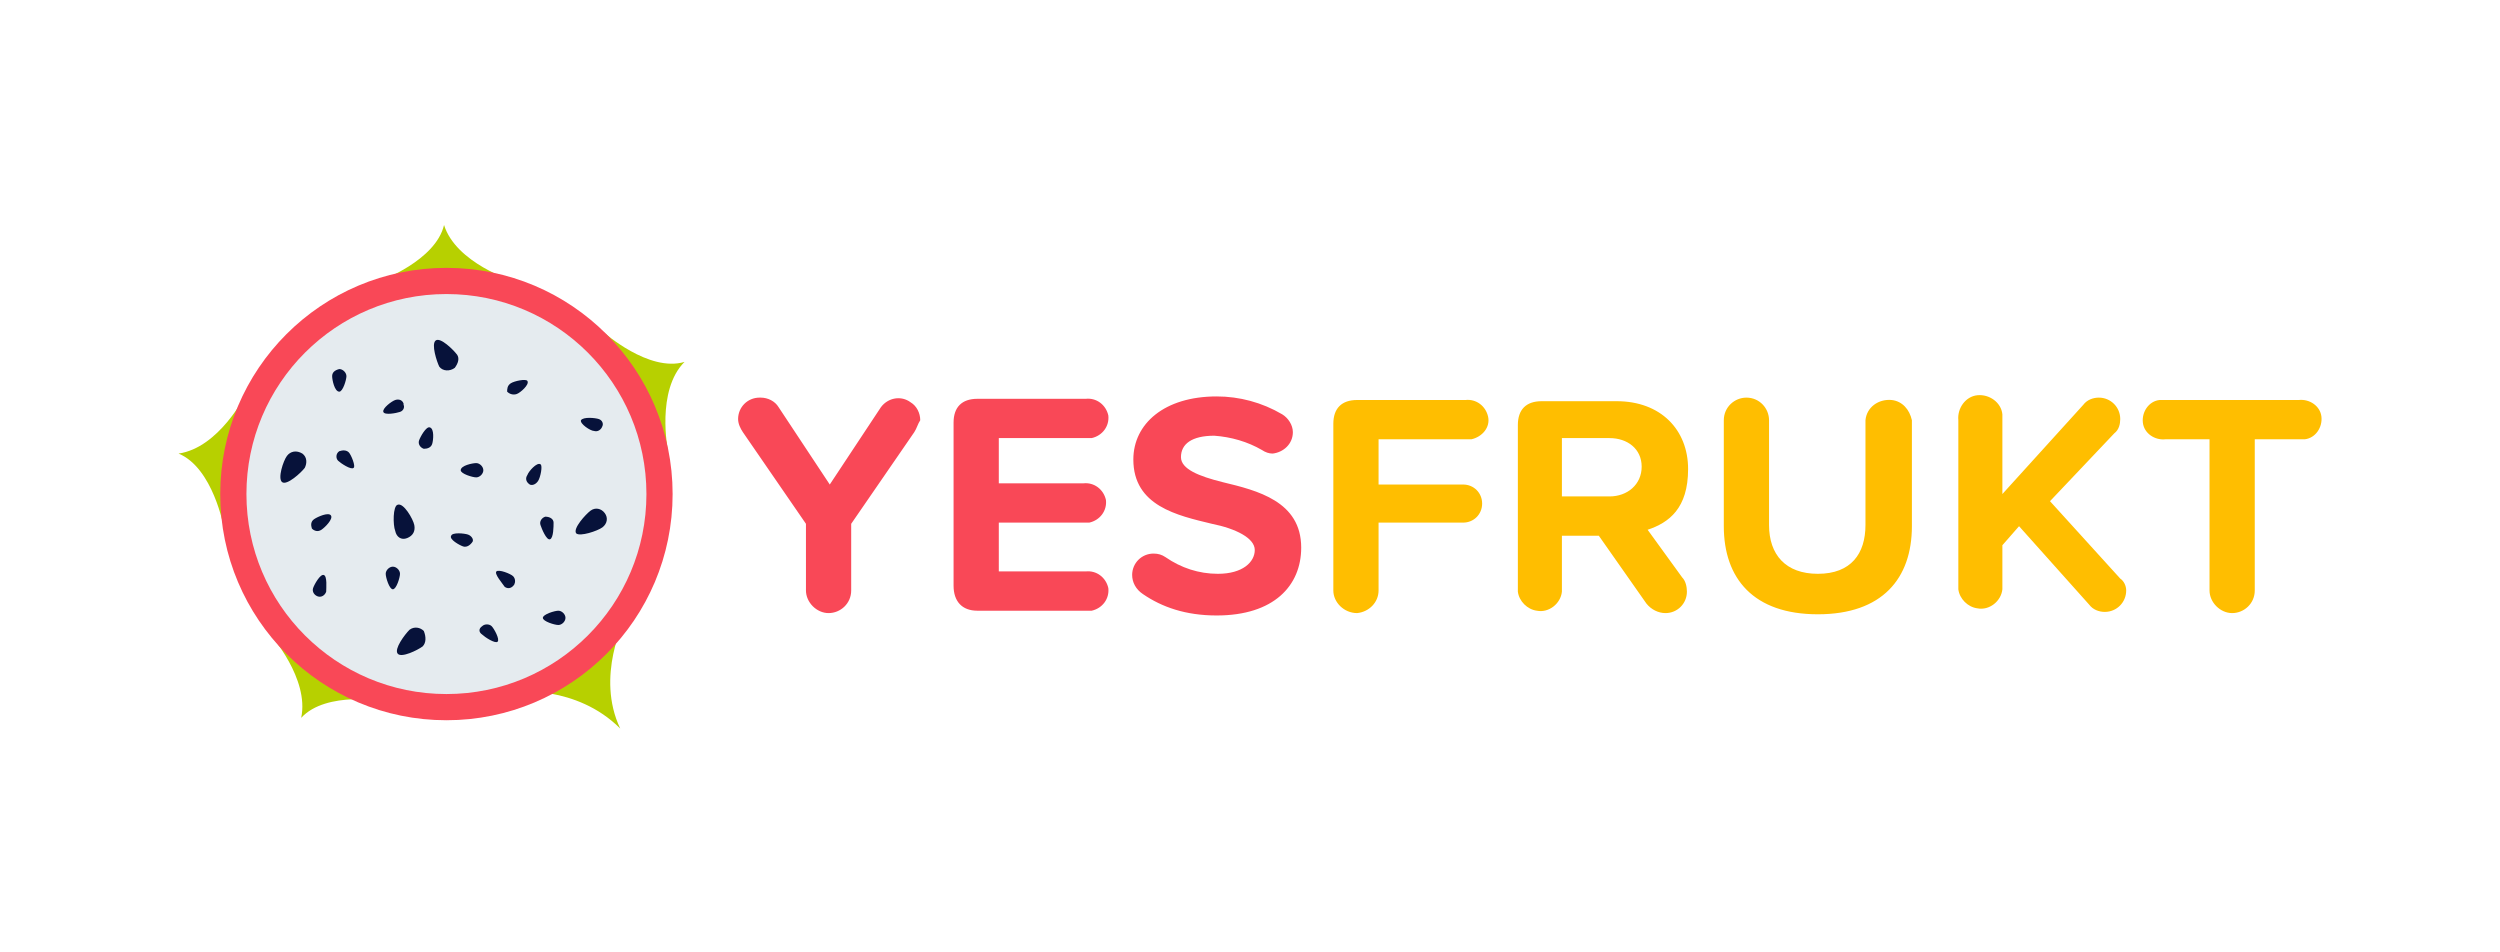 <svg xmlns="http://www.w3.org/2000/svg" width="210" height="80">
  <style>
    .st0{fill:#f94857}.st1{fill:#ffbe00}.st2{fill:#b7d000}.st4{fill:#07123a}
  </style>
  <g id="Layer_1">
    <path class="st0" d="M76.8 36.3L71.5 44v5.6c0 1.1-.9 1.9-1.9 1.9-1 0-1.9-.9-1.9-1.9V44l-5.3-7.7c-.2-.3-.4-.7-.4-1.1 0-1 .8-1.8 1.8-1.8h.1c.6 0 1.2.3 1.5.8l4.3 6.5 4.3-6.5c.6-.8 1.7-1 2.5-.4.5.3.8.9.8 1.5-.2.3-.3.7-.5 1zM80.1 49.2V35.5c0-1.3.7-2 2-2h9.1c.9-.1 1.7.5 1.9 1.4.1.9-.5 1.7-1.4 1.9h-7.8v3.8H91c.9-.1 1.7.5 1.9 1.4.1.9-.5 1.7-1.4 1.9h-7.6V48h7.3c.9-.1 1.7.5 1.9 1.4.1.9-.5 1.7-1.4 1.9h-9.6c-1.3 0-2-.8-2-2.1zM95.1 48.3c0-1 .8-1.8 1.8-1.8.4 0 .7.1 1 .3 1.3.9 2.8 1.4 4.4 1.4 2.1 0 3.1-1 3.1-2s-1.6-1.8-3.6-2.2c-2.9-.7-6.6-1.5-6.6-5.4 0-3 2.6-5.3 7-5.3 1.9 0 3.8.5 5.5 1.5.5.3.9.9.9 1.5 0 1-.8 1.7-1.7 1.8-.3 0-.6-.1-.9-.3-1.2-.7-2.6-1.1-4-1.2-1.9 0-2.8.7-2.8 1.8 0 1 1.5 1.6 3.5 2.1 2.9.7 6.6 1.6 6.6 5.5 0 3.2-2.3 5.7-7.1 5.7-2.6 0-4.6-.7-6.2-1.8-.6-.4-.9-1-.9-1.6z"/>
    <path class="st1" d="M112 49.6v-14c0-1.3.7-2 2-2h9.1c.9-.1 1.7.5 1.9 1.4s-.5 1.7-1.4 1.9h-7.8v3.8h7.1c.9 0 1.6.7 1.6 1.6 0 .9-.7 1.6-1.6 1.6h-7.1v5.7c0 1-.8 1.8-1.8 1.9-1.1 0-2-.9-2-1.9zM141.3 48.5c.3.3.4.8.4 1.2 0 1-.8 1.8-1.8 1.8-.6 0-1.2-.3-1.6-.8l-4-5.7h-3.1v4.7c-.1 1-1.1 1.8-2.1 1.6-.8-.1-1.5-.8-1.6-1.6v-14c0-1.3.7-2 2-2h6.3c3.7 0 6 2.4 6 5.7 0 3.3-1.6 4.5-3.4 5.1l2.9 4zm-10.1-6.8h4c1.5 0 2.7-1 2.7-2.5s-1.2-2.4-2.7-2.4h-4v4.9zM144.8 35.3c0-1.1.9-1.9 1.9-1.9 1.1 0 1.9.9 1.9 1.9v8.8c0 2.5 1.4 4.1 4.1 4.1 2.8 0 4-1.7 4-4.1v-8.8c.1-1.1 1.1-1.8 2.2-1.7.9.1 1.5.8 1.7 1.7v8.9c0 4.4-2.5 7.4-7.9 7.4s-7.9-3-7.9-7.4v-8.9zM178.6 49.6c0 1-.8 1.8-1.8 1.8-.5 0-1-.2-1.3-.6l-5.9-6.6-1.4 1.6v3.7c-.1 1-1.1 1.8-2.1 1.6-.8-.1-1.5-.8-1.6-1.6V35.3c-.1-1 .6-2 1.6-2.1 1-.1 2 .6 2.1 1.6v6.7L175 34c.3-.4.8-.6 1.3-.6 1 0 1.8.8 1.8 1.8 0 .4-.1.9-.5 1.2l-5.4 5.7 5.9 6.5c.3.2.5.6.5 1zM185.6 49.6V36.9h-3.7c-.9.1-1.8-.5-1.9-1.4-.1-.9.5-1.8 1.4-1.9h11.7c.9-.1 1.8.5 1.9 1.4.1.9-.5 1.8-1.4 1.9h-4.2v12.7c0 1.1-.9 1.9-1.9 1.9s-1.9-.9-1.9-1.9z"/>
    <path class="st2" d="M31.9 23.6s4.7-1.7 5.4-4.7c1 3.2 5.8 4.7 5.8 4.7H31.9zM50.7 27.9s3.8 3.4 6.8 2.5c-2.4 2.4-1.4 7.4-1.4 7.4l-5.4-9.9zM18.8 44.3s-.9-5-3.8-6.2c3.4-.5 5.6-4.9 5.6-4.9l-1.8 11.1zM32.4 58.9s-5-.9-7.1 1.4c.7-3.3-2.6-7-2.6-7l9.7 5.6zM52.5 52s-2.5 4.8-.4 9.2c-3.7-3.7-8.9-3.1-8.9-3.1l9.3-6.1z"/>
    <circle class="st0" cx="37.5" cy="41.5" r="19"/>
    <circle cx="37.5" cy="41.5" r="16.8" fill="#e5ebef"/>
    <path class="st4" d="M29.3 38c.2.2.6 1.2.4 1.3-.2.2-1.1-.4-1.3-.6-.2-.2-.2-.6.1-.8.3-.1.6-.1.8.1zM33.6 48.2c0 .3-.3 1.3-.6 1.3s-.6-1-.6-1.3c0-.3.3-.6.6-.6s.6.3.6.6zM46.9 52.5c-.3 0-1.3-.3-1.3-.6s1-.6 1.3-.6c.3 0 .6.3.6.6s-.3.6-.6.6zM42.9 32.2c.3-.2 1.3-.4 1.4-.2.2.3-.6 1-.9 1.1-.3.1-.6 0-.8-.2 0-.2 0-.5.3-.7zM50.6 44.3c-.4.3-1.9.8-2.2.5-.3-.4.8-1.6 1.2-1.9.4-.3.9-.2 1.2.2.3.4.2.9-.2 1.2zM43.1 48.4c-.2-.2-1.2-.6-1.4-.4-.2.2.5 1 .7 1.3.3.2.6.1.8-.2.1-.2.1-.5-.1-.7zM40 38.9c-.3 0-1.3.2-1.3.6 0 .3 1 .6 1.3.6.3 0 .6-.3.6-.6s-.3-.6-.6-.6zM27.9 31.6c0 .3.2 1.3.6 1.3.3 0 .6-1 .6-1.3 0-.3-.3-.6-.6-.6-.4.1-.6.3-.6.6zM45.2 40.4c.2-.3.4-1.3.2-1.4-.3-.2-1 .6-1.1.9-.2.3-.1.6.2.8.2.1.5 0 .7-.3zM38.4 29.8c-.3-.4-1.4-1.5-1.8-1.2-.4.3.1 1.8.3 2.2.3.4.9.4 1.3.1.3-.4.4-.8.2-1.1zM24.1 38.3c-.3.4-.8 1.9-.4 2.2.4.3 1.6-.8 1.9-1.2.2-.4.2-.9-.2-1.2-.5-.3-1-.2-1.3.2zM27 44.5c.3-.2 1-.9.8-1.2-.2-.3-1.1.1-1.4.3-.3.2-.3.5-.2.8.2.2.5.3.8.1zM36.3 37.3c.1-.3.2-1.3-.2-1.4-.3-.1-.8.8-.9 1.1-.1.3.1.6.4.7.3 0 .6-.1.7-.4zM50.3 35.2c-.3-.1-1.3-.2-1.5.1-.1.3.8.9 1.1.9.3.1.6-.1.7-.4.1-.2 0-.5-.3-.6zM40.5 53.3c.2.2 1.1.8 1.3.6.2-.2-.3-1.1-.5-1.3-.2-.2-.6-.2-.8 0-.3.2-.3.5 0 .7zM33.6 34.6c-.3.1-1.3.3-1.4 0-.1-.3.7-.9 1-1 .3-.1.6 0 .7.3v.1c.1.2 0 .5-.3.6.1 0 0 0 0 0zM38.9 45.9c-.3-.1-1.2-.6-1-.9.1-.3 1.1-.2 1.4-.1.3.1.5.4.4.6-.2.3-.5.5-.8.4zM26.3 49.4c.1-.3.6-1.2.9-1.1.3.1.2 1.1.2 1.4-.1.3-.4.5-.7.4-.3-.1-.5-.4-.4-.7zM46.5 43.9c0 .3 0 1.3-.3 1.4-.3.1-.7-.9-.8-1.2-.1-.3.1-.6.4-.7.4 0 .7.2.7.5zM35.5 54.3c-.4.3-1.8 1-2.1.6-.3-.4.6-1.6 1-2 .4-.3.9-.2 1.2.1.2.5.2 1-.1 1.3zM33.2 44.6c-.2-.5-.2-2.1.2-2.2.5-.2 1.3 1.2 1.4 1.7.1.5-.1.9-.6 1.1s-.9-.1-1-.6z"/>
  </g>
</svg>
